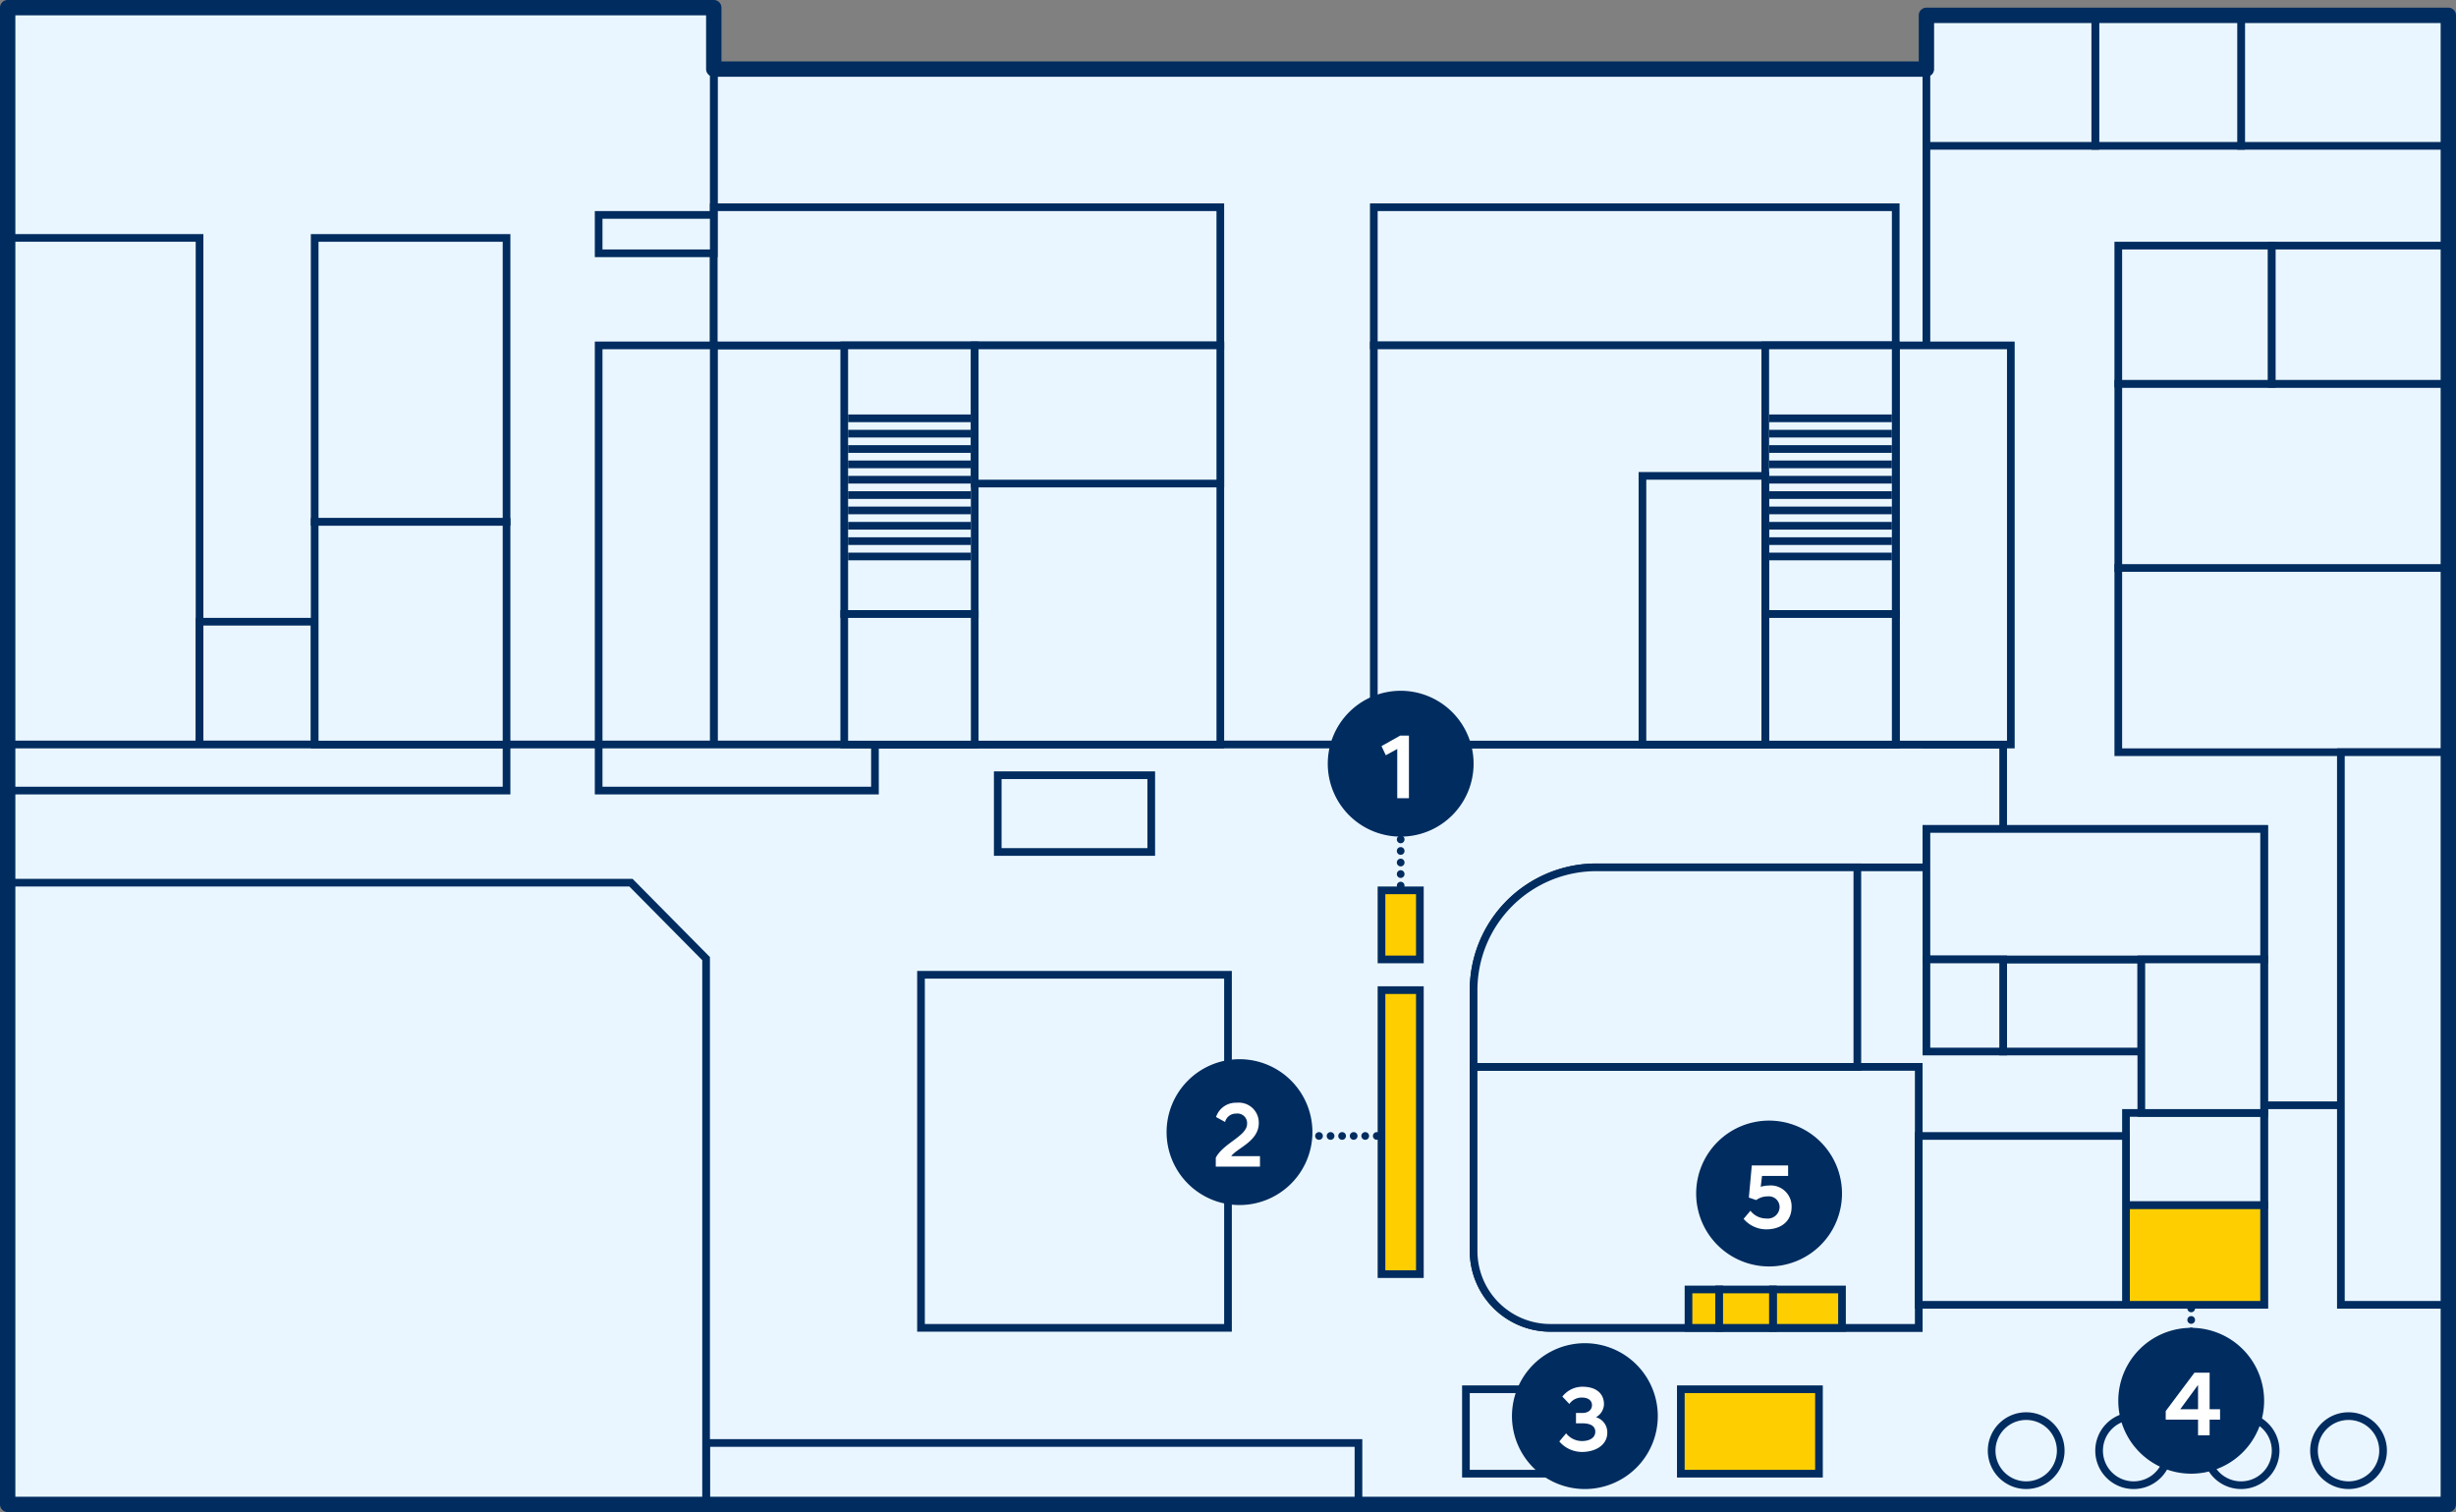 <svg xmlns="http://www.w3.org/2000/svg" width="320.001" height="197" viewBox="0 0 320.001 197">
  <rect x="0" y="0" width="320.001" height="197" fill="#808080" stroke="none"/>
  <g id="floor01-img01" transform="translate(-968 -172)">
    <path id="패스_3835" data-name="패스 3835" d="M0,195V0H92V8H250V1h68V143h0v52Z" transform="translate(969 173)" fill="#eaf6ff"/>
    <path id="합치기_101_-_윤곽선" data-name="합치기 101 - 윤곽선" d="M318.5,195.5H-.5V-.5h93v8h157V.5h69Zm-318-1h317V1.5h-67v7H91.5V.5H.5Z" transform="translate(969 173)" fill="#002c5f"/>
    <path id="패스_3836" data-name="패스 3836" d="M0,0H158V88H0Z" transform="translate(1061 181)" fill="#eaf6ff"/>
    <path id="사각형_2199_-_윤곽선" data-name="사각형 2199 - 윤곽선" d="M-.5-.5h159v89H-.5Zm158,1H.5v87h157Z" transform="translate(1061 181)" fill="#002c5f"/>
    <path id="패스_3837" data-name="패스 3837" d="M0,0H92V96H0Z" transform="translate(969 173)" fill="#eaf6ff"/>
    <path id="사각형_2223_-_윤곽선" data-name="사각형 2223 - 윤곽선" d="M-.5-.5h93v97H-.5Zm92,1H.5v95h91Z" transform="translate(969 173)" fill="#002c5f"/>
    <path id="패스_3838" data-name="패스 3838" d="M0,0H318V99H0Z" transform="translate(969 269)" fill="#eaf6ff"/>
    <path id="사각형_2186_-_윤곽선" data-name="사각형 2186 - 윤곽선" d="M-.5-.5h319v100H-.5Zm318,1H.5v98h317Z" transform="translate(969 269)" fill="#002c5f"/>
    <path id="패스_3839" data-name="패스 3839" d="M10,142V95H0V0H68V142Z" transform="translate(1219 174)" fill="#eaf6ff"/>
    <path id="합치기_98_-_윤곽선" data-name="합치기 98 - 윤곽선" d="M68.5,142.5H9.5v-47H-.5V-.5h69Zm-58-1h57V.5H.5v94h10Z" transform="translate(1219 174)" fill="#002c5f"/>
    <path id="패스_3840" data-name="패스 3840" d="M10,65A10,10,0,0,1,0,55V21A16,16,0,0,1,16,5H59V0h44V62H58v3Z" transform="translate(1160 280)" fill="#eaf6ff"/>
    <path id="합치기_99_-_윤곽선" data-name="합치기 99 - 윤곽선" d="M58.5,65.5H10A10.512,10.512,0,0,1-.5,55V21A16.5,16.5,0,0,1,16,4.5H58.5v-5h45v63h-45ZM16,5.5A15.5,15.5,0,0,0,.5,21V55A9.511,9.511,0,0,0,10,64.5H57.5v-3h45V.5h-43v5Z" transform="translate(1160 280)" fill="#002c5f"/>
    <path id="패스_3841" data-name="패스 3841" d="M0,0H66V52H0Z" transform="translate(1061 217)" fill="#eaf6ff"/>
    <path id="사각형_2200_-_윤곽선" data-name="사각형 2200 - 윤곽선" d="M-.5-.5h67v53H-.5Zm66,1H.5v51h65Z" transform="translate(1061 217)" fill="#002c5f"/>
    <path id="패스_3842" data-name="패스 3842" d="M0,0H58V34H10A10,10,0,0,1,0,24Z" transform="translate(1160 311)" fill="#eaf6ff"/>
    <path id="사각형_2201_-_윤곽선" data-name="사각형 2201 - 윤곽선" d="M-.5-.5h59v35H10A10.512,10.512,0,0,1-.5,24Zm58,1H.5V24A9.511,9.511,0,0,0,10,33.5H57.5Z" transform="translate(1160 311)" fill="#002c5f"/>
    <path id="패스_3843" data-name="패스 3843" d="M0,0H40V46H0Z" transform="translate(1088 299)" fill="#eaf6ff"/>
    <path id="사각형_2202_-_윤곽선" data-name="사각형 2202 - 윤곽선" d="M-.5-.5h41v47H-.5Zm40,1H.5v45h39Z" transform="translate(1088 299)" fill="#002c5f"/>
    <path id="패스_3844" data-name="패스 3844" d="M0,0H66V18H0Z" transform="translate(1061 199)" fill="#eaf6ff"/>
    <path id="사각형_2224_-_윤곽선" data-name="사각형 2224 - 윤곽선" d="M-.5-.5h67v19H-.5Zm66,1H.5v17h65Z" transform="translate(1061 199)" fill="#002c5f"/>
    <path id="패스_3845" data-name="패스 3845" d="M0,0H25V66H0Z" transform="translate(969 203)" fill="#eaf6ff"/>
    <path id="사각형_2238_-_윤곽선" data-name="사각형 2238 - 윤곽선" d="M-.5-.5h26v67H-.5Zm25,1H.5v65h24Z" transform="translate(969 203)" fill="#002c5f"/>
    <path id="패스_3846" data-name="패스 3846" d="M0,0H15V16H0Z" transform="translate(994 253)" fill="#eaf6ff"/>
    <path id="사각형_2237_-_윤곽선" data-name="사각형 2237 - 윤곽선" d="M-.5-.5h16v17H-.5Zm15,1H.5v15h14Z" transform="translate(994 253)" fill="#002c5f"/>
    <path id="패스_3847" data-name="패스 3847" d="M0,0H25V37H0Z" transform="translate(1009 203)" fill="#eaf6ff"/>
    <path id="사각형_2234_-_윤곽선" data-name="사각형 2234 - 윤곽선" d="M-.5-.5h26v38H-.5Zm25,1H.5v36h24Z" transform="translate(1009 203)" fill="#002c5f"/>
    <path id="패스_3848" data-name="패스 3848" d="M0,0H15V5H0Z" transform="translate(1046 200)" fill="#eaf6ff"/>
    <path id="사각형_2225_-_윤곽선" data-name="사각형 2225 - 윤곽선" d="M-.5-.5h16v6H-.5Zm15,1H.5v4h14Z" transform="translate(1046 200)" fill="#002c5f"/>
    <path id="패스_3849" data-name="패스 3849" d="M0,0H68V18H0Z" transform="translate(1147 199)" fill="#eaf6ff"/>
    <path id="사각형_2226_-_윤곽선" data-name="사각형 2226 - 윤곽선" d="M-.5-.5h69v19H-.5Zm68,1H.5v17h67Z" transform="translate(1147 199)" fill="#002c5f"/>
    <path id="패스_3850" data-name="패스 3850" d="M0,0H85V8H0Z" transform="translate(1060 360)" fill="#eaf6ff"/>
    <path id="사각형_2203_-_윤곽선" data-name="사각형 2203 - 윤곽선" d="M-.5-.5h86v9H-.5Zm85,1H.5v7h84Z" transform="translate(1060 360)" fill="#002c5f"/>
    <path id="패스_3851" data-name="패스 3851" d="M0,0H43V24H0Z" transform="translate(1244 246)" fill="#eaf6ff"/>
    <path id="사각형_2204_-_윤곽선" data-name="사각형 2204 - 윤곽선" d="M-.5-.5h44v25H-.5Zm43,1H.5v23h42Z" transform="translate(1244 246)" fill="#002c5f"/>
    <path id="패스_3852" data-name="패스 3852" d="M0,0H14V72H0Z" transform="translate(1273 270)" fill="#eaf6ff"/>
    <path id="사각형_2187_-_윤곽선" data-name="사각형 2187 - 윤곽선" d="M-.5-.5h15v73H-.5Zm14,1H.5v71h13Z" transform="translate(1273 270)" fill="#002c5f"/>
    <path id="패스_3853" data-name="패스 3853" d="M0,0H18V13H0Z" transform="translate(1245 329)" fill="#ffce00"/>
    <path id="사각형_2194_-_윤곽선" data-name="사각형 2194 - 윤곽선" d="M-.5-.5h19v14H-.5Zm18,1H.5v12h17Z" transform="translate(1245 329)" fill="#002c5f"/>
    <path id="패스_3854" data-name="패스 3854" d="M0,0H9V5H0Z" transform="translate(1199 340)" fill="#ffce00"/>
    <path id="사각형_2205_-_윤곽선" data-name="사각형 2205 - 윤곽선" d="M-.5-.5h10v6H-.5Zm9,1H.5v4h8Z" transform="translate(1199 340)" fill="#002c5f"/>
    <path id="패스_3855" data-name="패스 3855" d="M16,0H50V26H0V16A16,16,0,0,1,16,0Z" transform="translate(1160 285)" fill="#eaf6ff"/>
    <path id="사각형_2206_-_윤곽선" data-name="사각형 2206 - 윤곽선" d="M16-.5H50.5v27H-.5V16A16.5,16.5,0,0,1,16-.5ZM49.5.5H16A15.5,15.5,0,0,0,.5,16v9.5h49Z" transform="translate(1160 285)" fill="#002c5f"/>
    <path id="패스_3856" data-name="패스 3856" d="M0,0H18V12H0Z" transform="translate(1245 317)" fill="#eaf6ff"/>
    <path id="사각형_2195_-_윤곽선" data-name="사각형 2195 - 윤곽선" d="M-.5-.5h19v13H-.5Zm18,1H.5v11h17Z" transform="translate(1245 317)" fill="#002c5f"/>
    <path id="패스_3857" data-name="패스 3857" d="M0,0H18V12H0Z" transform="translate(1229 297)" fill="#eaf6ff"/>
    <path id="사각형_2196_-_윤곽선" data-name="사각형 2196 - 윤곽선" d="M-.5-.5h19v13H-.5Zm18,1H.5v11h17Z" transform="translate(1229 297)" fill="#002c5f"/>
    <path id="패스_3858" data-name="패스 3858" d="M0,0H44V17H0Z" transform="translate(1219 280)" fill="#eaf6ff"/>
    <path id="사각형_2207_-_윤곽선" data-name="사각형 2207 - 윤곽선" d="M-.5-.5h45v18H-.5Zm44,1H.5v16h43Z" transform="translate(1219 280)" fill="#002c5f"/>
    <path id="패스_3859" data-name="패스 3859" d="M0,0H16V20H0Z" transform="translate(1247 297)" fill="#eaf6ff"/>
    <path id="사각형_2197_-_윤곽선" data-name="사각형 2197 - 윤곽선" d="M-.5-.5h17v21H-.5Zm16,1H.5v19h15Z" transform="translate(1247 297)" fill="#002c5f"/>
    <path id="패스_3860" data-name="패스 3860" d="M0,0H27V22H0Z" transform="translate(1218 320)" fill="#eaf6ff"/>
    <path id="사각형_2198_-_윤곽선" data-name="사각형 2198 - 윤곽선" d="M-.5-.5h28v23H-.5Zm27,1H.5v21h26Z" transform="translate(1218 320)" fill="#002c5f"/>
    <path id="패스_3861" data-name="패스 3861" d="M0,0H43V24H0Z" transform="translate(1244 222)" fill="#eaf6ff"/>
    <path id="사각형_2208_-_윤곽선" data-name="사각형 2208 - 윤곽선" d="M-.5-.5h44v25H-.5Zm43,1H.5v23h42Z" transform="translate(1244 222)" fill="#002c5f"/>
    <path id="패스_3862" data-name="패스 3862" d="M0,0H20V18H0Z" transform="translate(1244 204)" fill="#eaf6ff"/>
    <path id="사각형_2209_-_윤곽선" data-name="사각형 2209 - 윤곽선" d="M-.5-.5h21v19H-.5Zm20,1H.5v17h19Z" transform="translate(1244 204)" fill="#002c5f"/>
    <path id="패스_3863" data-name="패스 3863" d="M0,0H23V18H0Z" transform="translate(1264 204)" fill="#eaf6ff"/>
    <path id="사각형_2210_-_윤곽선" data-name="사각형 2210 - 윤곽선" d="M-.5-.5h24v19H-.5Zm23,1H.5v17h22Z" transform="translate(1264 204)" fill="#002c5f"/>
    <path id="패스_3864" data-name="패스 3864" d="M0,0H27V17H0Z" transform="translate(1260 174)" fill="#eaf6ff"/>
    <path id="사각형_2231_-_윤곽선" data-name="사각형 2231 - 윤곽선" d="M-.5-.5h28v18H-.5Zm27,1H.5v16h26Z" transform="translate(1260 174)" fill="#002c5f"/>
    <path id="패스_3865" data-name="패스 3865" d="M0,0H19V17H0Z" transform="translate(1241 174)" fill="#eaf6ff"/>
    <path id="사각형_2232_-_윤곽선" data-name="사각형 2232 - 윤곽선" d="M-.5-.5h20v18H-.5Zm19,1H.5v16h18Z" transform="translate(1241 174)" fill="#002c5f"/>
    <path id="패스_3866" data-name="패스 3866" d="M0,0H22V17H0Z" transform="translate(1219 174)" fill="#eaf6ff"/>
    <path id="사각형_2233_-_윤곽선" data-name="사각형 2233 - 윤곽선" d="M-.5-.5h23v18H-.5Zm22,1H.5v16h21Z" transform="translate(1219 174)" fill="#002c5f"/>
    <path id="패스_3867" data-name="패스 3867" d="M0,0H15V52H0Z" transform="translate(1215 217)" fill="#eaf6ff"/>
    <path id="사각형_2211_-_윤곽선" data-name="사각형 2211 - 윤곽선" d="M-.5-.5h16v53H-.5Zm15,1H.5v51h14Z" transform="translate(1215 217)" fill="#002c5f"/>
    <path id="패스_3868" data-name="패스 3868" d="M0,0H15V52H0Z" transform="translate(1046 217)" fill="#eaf6ff"/>
    <path id="사각형_2227_-_윤곽선" data-name="사각형 2227 - 윤곽선" d="M-.5-.5h16v53H-.5Zm15,1H.5v51h14Z" transform="translate(1046 217)" fill="#002c5f"/>
    <path id="패스_3869" data-name="패스 3869" d="M0,0H68V52H0Z" transform="translate(1147 217)" fill="#eaf6ff"/>
    <path id="사각형_2212_-_윤곽선" data-name="사각형 2212 - 윤곽선" d="M-.5-.5h69v53H-.5Zm68,1H.5v51h67Z" transform="translate(1147 217)" fill="#002c5f"/>
    <path id="패스_3870" data-name="패스 3870" d="M0,0H20V10H0Z" transform="translate(1098 273)" fill="#eaf6ff"/>
    <path id="사각형_2213_-_윤곽선" data-name="사각형 2213 - 윤곽선" d="M-.5-.5h21v11H-.5Zm20,1H.5v9h19Z" transform="translate(1098 273)" fill="#002c5f"/>
    <path id="패스_3871" data-name="패스 3871" d="M0,0H65V6H0Z" transform="translate(969 269)" fill="#eaf6ff"/>
    <path id="사각형_2235_-_윤곽선" data-name="사각형 2235 - 윤곽선" d="M-.5-.5h66v7H-.5Zm65,1H.5v5h64Z" transform="translate(969 269)" fill="#002c5f"/>
    <path id="패스_3872" data-name="패스 3872" d="M0,0H36V6H0Z" transform="translate(1046 269)" fill="#eaf6ff"/>
    <path id="사각형_2228_-_윤곽선" data-name="사각형 2228 - 윤곽선" d="M-.5-.5h37v7H-.5Zm36,1H.5v5h35Z" transform="translate(1046 269)" fill="#002c5f"/>
    <path id="사각형_2214" data-name="사각형 2214" d="M-.5-.5h19v12H-.5Zm18,1H.5v10h17Z" transform="translate(1159 353)" fill="#002c5f"/>
    <path id="패스_3873" data-name="패스 3873" d="M0,0H5V37H0Z" transform="translate(1148 301)" fill="#ffce00"/>
    <path id="사각형_2215_-_윤곽선" data-name="사각형 2215 - 윤곽선" d="M-.5-.5h6v38h-6Zm5,1H.5v36h4Z" transform="translate(1148 301)" fill="#002c5f"/>
    <path id="패스_3874" data-name="패스 3874" d="M0,0H18V11H0Z" transform="translate(1187 353)" fill="#ffce00"/>
    <path id="사각형_2216_-_윤곽선" data-name="사각형 2216 - 윤곽선" d="M-.5-.5h19v12H-.5Zm18,1H.5v10h17Z" transform="translate(1187 353)" fill="#002c5f"/>
    <path id="패스_3875" data-name="패스 3875" d="M91,91.607H0v-81H81.208L91,20.506Z" transform="translate(969 276.393)" fill="#eaf6ff"/>
    <path id="빼기_226_-_윤곽선" data-name="빼기 226 - 윤곽선" d="M91.5,92.107H-.5v-82H81.417L91.5,20.3Zm-91-1h90v-70.4l-9.5-9.6H.5Z" transform="translate(969 276.393)" fill="#002c5f"/>
    <path id="패스_3956" data-name="패스 3956" d="M0,0H17V35H0Z" transform="translate(1198 217)" fill="#eaf6ff"/>
    <path id="사각형_2149_-_윤곽선" data-name="사각형 2149 - 윤곽선" d="M-.5-.5h18v36H-.5Zm17,1H.5v34h16Z" transform="translate(1198 217)" fill="#002c5f"/>
    <path id="선_384" data-name="선 384" d="M16,.5H0v-1H16Z" transform="translate(1198.5 226.5)" fill="#002c5f"/>
    <path id="선_391" data-name="선 391" d="M16,.5H0v-1H16Z" transform="translate(1198.5 234.5)" fill="#002c5f"/>
    <path id="선_385" data-name="선 385" d="M16,.5H0v-1H16Z" transform="translate(1198.5 228.5)" fill="#002c5f"/>
    <path id="선_390" data-name="선 390" d="M16,.5H0v-1H16Z" transform="translate(1198.5 236.5)" fill="#002c5f"/>
    <path id="선_386" data-name="선 386" d="M16,.5H0v-1H16Z" transform="translate(1198.5 230.5)" fill="#002c5f"/>
    <path id="선_389" data-name="선 389" d="M16,.5H0v-1H16Z" transform="translate(1198.5 238.5)" fill="#002c5f"/>
    <path id="선_393" data-name="선 393" d="M16,.5H0v-1H16Z" transform="translate(1198.5 242.5)" fill="#002c5f"/>
    <path id="선_387" data-name="선 387" d="M16,.5H0v-1H16Z" transform="translate(1198.5 232.5)" fill="#002c5f"/>
    <path id="선_388" data-name="선 388" d="M16,.5H0v-1H16Z" transform="translate(1198.5 240.5)" fill="#002c5f"/>
    <path id="선_392" data-name="선 392" d="M16,.5H0v-1H16Z" transform="translate(1198.5 244.5)" fill="#002c5f"/>
    <path id="패스_3955" data-name="패스 3955" d="M0,0H17V35H0Z" transform="translate(1078 217)" fill="#eaf6ff"/>
    <path id="사각형_2149_-_윤곽선-2" data-name="사각형 2149 - 윤곽선" d="M-.5-.5h18v36H-.5Zm17,1H.5v34h16Z" transform="translate(1078 217)" fill="#002c5f"/>
    <path id="선_384-2" data-name="선 384" d="M16,.5H0v-1H16Z" transform="translate(1078.5 226.5)" fill="#002c5f"/>
    <path id="선_391-2" data-name="선 391" d="M16,.5H0v-1H16Z" transform="translate(1078.5 234.5)" fill="#002c5f"/>
    <path id="선_385-2" data-name="선 385" d="M16,.5H0v-1H16Z" transform="translate(1078.5 228.5)" fill="#002c5f"/>
    <path id="선_390-2" data-name="선 390" d="M16,.5H0v-1H16Z" transform="translate(1078.5 236.5)" fill="#002c5f"/>
    <path id="선_386-2" data-name="선 386" d="M16,.5H0v-1H16Z" transform="translate(1078.5 230.5)" fill="#002c5f"/>
    <path id="선_389-2" data-name="선 389" d="M16,.5H0v-1H16Z" transform="translate(1078.5 238.5)" fill="#002c5f"/>
    <path id="선_393-2" data-name="선 393" d="M16,.5H0v-1H16Z" transform="translate(1078.5 242.5)" fill="#002c5f"/>
    <path id="선_387-2" data-name="선 387" d="M16,.5H0v-1H16Z" transform="translate(1078.5 232.5)" fill="#002c5f"/>
    <path id="선_388-2" data-name="선 388" d="M16,.5H0v-1H16Z" transform="translate(1078.5 240.5)" fill="#002c5f"/>
    <path id="선_392-2" data-name="선 392" d="M16,.5H0v-1H16Z" transform="translate(1078.5 244.5)" fill="#002c5f"/>
    <path id="패스_3876" data-name="패스 3876" d="M0,0H17V17H0Z" transform="translate(1078 252)" fill="#eaf6ff"/>
    <path id="사각형_2230_-_윤곽선" data-name="사각형 2230 - 윤곽선" d="M-.5-.5h18v18H-.5Zm17,1H.5v16h16Z" transform="translate(1078 252)" fill="#002c5f"/>
    <path id="패스_3877" data-name="패스 3877" d="M0,0H17V17H0Z" transform="translate(1198 252)" fill="#eaf6ff"/>
    <path id="사각형_2217_-_윤곽선" data-name="사각형 2217 - 윤곽선" d="M-.5-.5h18v18H-.5Zm17,1H.5v16h16Z" transform="translate(1198 252)" fill="#002c5f"/>
    <path id="패스_3878" data-name="패스 3878" d="M0,0H25V29H0Z" transform="translate(1009 240)" fill="#eaf6ff"/>
    <path id="사각형_2236_-_윤곽선" data-name="사각형 2236 - 윤곽선" d="M-.5-.5h26v30H-.5Zm25,1H.5v28h24Z" transform="translate(1009 240)" fill="#002c5f"/>
    <path id="패스_3879" data-name="패스 3879" d="M5,0A5,5,0,1,1,0,5,5,5,0,0,1,5,0Z" transform="translate(1227 356)" fill="#eaf6ff"/>
    <path id="타원_544_-_윤곽선" data-name="타원 544 - 윤곽선" d="M5,1A4,4,0,1,0,9,5,4,4,0,0,0,5,1M5,0A5,5,0,1,1,0,5,5,5,0,0,1,5,0Z" transform="translate(1227 356)" fill="#002c5f"/>
    <path id="패스_3880" data-name="패스 3880" d="M5,0A5,5,0,1,1,0,5,5,5,0,0,1,5,0Z" transform="translate(1241 356)" fill="#eaf6ff"/>
    <path id="타원_542_-_윤곽선" data-name="타원 542 - 윤곽선" d="M5,1A4,4,0,1,0,9,5,4,4,0,0,0,5,1M5,0A5,5,0,1,1,0,5,5,5,0,0,1,5,0Z" transform="translate(1241 356)" fill="#002c5f"/>
    <path id="패스_3881" data-name="패스 3881" d="M5,0A5,5,0,1,1,0,5,5,5,0,0,1,5,0Z" transform="translate(1255 356)" fill="#eaf6ff"/>
    <path id="타원_543_-_윤곽선" data-name="타원 543 - 윤곽선" d="M5,1A4,4,0,1,0,9,5,4,4,0,0,0,5,1M5,0A5,5,0,1,1,0,5,5,5,0,0,1,5,0Z" transform="translate(1255 356)" fill="#002c5f"/>
    <path id="패스_3882" data-name="패스 3882" d="M5,0A5,5,0,1,1,0,5,5,5,0,0,1,5,0Z" transform="translate(1269 356)" fill="#eaf6ff"/>
    <path id="타원_541_-_윤곽선" data-name="타원 541 - 윤곽선" d="M5,1A4,4,0,1,0,9,5,4,4,0,0,0,5,1M5,0A5,5,0,1,1,0,5,5,5,0,0,1,5,0Z" transform="translate(1269 356)" fill="#002c5f"/>
    <path id="패스_3883" data-name="패스 3883" d="M0,0H10V12H0Z" transform="translate(1219 297)" fill="#eaf6ff"/>
    <path id="사각형_2218_-_윤곽선" data-name="사각형 2218 - 윤곽선" d="M-.5-.5h11v13H-.5Zm10,1H.5v11h9Z" transform="translate(1219 297)" fill="#002c5f"/>
    <path id="패스_3884" data-name="패스 3884" d="M0,0H32V18H0Z" transform="translate(1095 217)" fill="#eaf6ff"/>
    <path id="사각형_2219_-_윤곽선" data-name="사각형 2219 - 윤곽선" d="M-.5-.5h33v19H-.5Zm32,1H.5v17h31Z" transform="translate(1095 217)" fill="#002c5f"/>
    <path id="패스_3885" data-name="패스 3885" d="M0,0H16V35H0Z" transform="translate(1182 234)" fill="#eaf6ff"/>
    <path id="사각형_2220_-_윤곽선" data-name="사각형 2220 - 윤곽선" d="M-.5-.5h17v36H-.5Zm16,1H.5v34h15Z" transform="translate(1182 234)" fill="#002c5f"/>
    <path id="패스_3886" data-name="패스 3886" d="M0,0H4V5H0Z" transform="translate(1188 340)" fill="#ffce00"/>
    <path id="사각형_2221_-_윤곽선" data-name="사각형 2221 - 윤곽선" d="M-.5-.5h5v6h-5Zm4,1H.5v4h3Z" transform="translate(1188 340)" fill="#002c5f"/>
    <path id="패스_3887" data-name="패스 3887" d="M0,0H7V5H0Z" transform="translate(1192 340)" fill="#ffce00"/>
    <path id="사각형_2222_-_윤곽선" data-name="사각형 2222 - 윤곽선" d="M-.5-.5h8v6h-8Zm7,1H.5v4h6Z" transform="translate(1192 340)" fill="#002c5f"/>
    <path id="합치기_103" data-name="합치기 103" d="M318,196H0a1,1,0,0,1-1-1V0A1,1,0,0,1,0-1H92a1,1,0,0,1,1,1V7H249V1a1,1,0,0,1,1-1h68a1,1,0,0,1,1,1V143c0,.014,0,.029,0,.043V195A1,1,0,0,1,318,196ZM1,194H317V143c0-.014,0-.029,0-.043V2H251V8a1,1,0,0,1-1,1H92a1,1,0,0,1-1-1V1H1Z" transform="translate(969 173)" fill="#002c5f"/>
    <path id="패스_3888" data-name="패스 3888" d="M0,0H5V9H0Z" transform="translate(1148 288)" fill="#ffce00"/>
    <path id="사각형_2424_-_윤곽선" data-name="사각형 2424 - 윤곽선" d="M-.5-.5h6v10h-6Zm5,1H.5v8h4Z" transform="translate(1148 288)" fill="#002c5f"/>
    <path id="패스_3760" data-name="패스 3760" d="M9.5,0A9.5,9.5,0,1,1,0,9.5,9.5,9.5,0,0,1,9.5,0Z" transform="translate(1141 262)" fill="#002c5f"/>
    <path id="패스_3761" data-name="패스 3761" d="M2.052,0H3.576V-8.16H2.436L0-6.792.564-5.6,2.052-6.42Z" transform="translate(1148 276)" fill="#fff"/>
    <path id="패스_3762" data-name="패스 3762" d="M9.5,0A9.5,9.5,0,1,1,0,9.5,9.5,9.5,0,0,1,9.5,0Z" transform="translate(1120 310)" fill="#002c5f"/>
    <path id="패스_3763" data-name="패스 3763" d="M.408,0h5.76V-1.368H2.424c.756-1.068,3.588-1.92,3.588-4.32a2.6,2.6,0,0,0-2.868-2.64,2.707,2.707,0,0,0-2.7,1.86L1.62-5.82A1.445,1.445,0,0,1,3.072-6.912a1.25,1.25,0,0,1,1.416,1.32c0,1.608-3.072,2.5-4.08,4.428Z" transform="translate(1126 324)" fill="#fff"/>
    <path id="패스_3764" data-name="패스 3764" d="M9.5,0A9.5,9.5,0,1,1,0,9.5,9.5,9.5,0,0,1,9.5,0Z" transform="translate(1244 345)" fill="#002c5f"/>
    <path id="패스_3765" data-name="패스 3765" d="M.18-2.04H4.392V0H5.9V-2.04H7.26V-3.4H5.9V-8.16H3.924l-3.744,5ZM2.076-3.4,4.392-6.564V-3.4Z" transform="translate(1250 359)" fill="#fff"/>
    <path id="패스_3766" data-name="패스 3766" d="M9.5,0A9.5,9.5,0,1,1,0,9.5,9.5,9.5,0,0,1,9.5,0Z" transform="translate(1165 347)" fill="#002c5f"/>
    <path id="패스_3767" data-name="패스 3767" d="M3.12.168c1.848,0,3.3-.96,3.3-2.5A2.042,2.042,0,0,0,4.944-4.356a2,2,0,0,0,1.044-1.68c0-1.44-1.056-2.292-2.808-2.292A3.319,3.319,0,0,0,.564-7.044l.912.96a1.949,1.949,0,0,1,1.7-.828c.684,0,1.248.336,1.248.984,0,.54-.4,1.02-1.284,1.02h-.8v1.344h.8c1.152,0,1.716.4,1.716,1.1,0,.78-.732,1.212-1.74,1.212A2.636,2.636,0,0,1,1.056-2.256L.168-1.2A3.894,3.894,0,0,0,3.12.168Z" transform="translate(1171 361)" fill="#fff"/>
    <path id="패스_2076" data-name="패스 2076" d="M9.78.5H9.775a.5.5,0,0,1-.5-.5.5.5,0,0,1,.5-.5H9.78a.5.5,0,0,1,.5.5A.5.5,0,0,1,9.78.5ZM8.275.5H8.269a.5.5,0,0,1-.5-.5.5.5,0,0,1,.5-.5h.005a.5.5,0,0,1,.5.5A.5.5,0,0,1,8.275.5ZM6.769.5H6.764a.5.5,0,0,1-.5-.5.5.5,0,0,1,.5-.5h.005a.5.5,0,0,1,.5.5A.5.5,0,0,1,6.769.5ZM5.264.5H5.258a.5.5,0,0,1-.5-.5.5.5,0,0,1,.5-.5h.005a.5.5,0,0,1,.5.5A.5.5,0,0,1,5.264.5ZM3.758.5H3.753a.5.5,0,0,1-.5-.5.5.5,0,0,1,.5-.5h.006a.5.5,0,0,1,.5.5A.5.5,0,0,1,3.758.5ZM2.253.5H2.247a.5.5,0,0,1-.5-.5.5.5,0,0,1,.5-.5h.005a.5.5,0,0,1,.5.5A.5.5,0,0,1,2.253.5ZM.747.5H.742a.5.5,0,0,1-.5-.5.5.5,0,0,1,.5-.5H.747a.5.5,0,0,1,.5.5A.5.5,0,0,1,.747.5Z" transform="translate(1150.5 277.609) rotate(90)" fill="#002c5f"/>
    <path id="패스_2079" data-name="패스 2079" d="M5.375.5H5.37a.5.5,0,0,1-.5-.5.5.5,0,0,1,.5-.5h.005a.5.5,0,0,1,.5.5A.5.5,0,0,1,5.375.5ZM3.869.5H3.864a.5.5,0,0,1-.5-.5.5.5,0,0,1,.5-.5h.005a.5.5,0,0,1,.5.5A.5.5,0,0,1,3.869.5ZM2.364.5H2.359a.5.5,0,0,1-.5-.5.5.5,0,0,1,.5-.5h.006a.5.5,0,0,1,.5.5A.5.5,0,0,1,2.364.5ZM.859.5H.853a.5.5,0,0,1-.5-.5.5.5,0,0,1,.5-.5H.859a.5.5,0,0,1,.5.5A.5.5,0,0,1,.859.5Z" transform="translate(1253.5 341.609) rotate(90)" fill="#002c5f"/>
    <path id="패스_2077" data-name="패스 2077" d="M9.78.5H9.775a.5.5,0,0,1-.5-.5.5.5,0,0,1,.5-.5H9.78a.5.5,0,0,1,.5.5A.5.5,0,0,1,9.78.5ZM8.275.5H8.269a.5.5,0,0,1-.5-.5.5.5,0,0,1,.5-.5h.005a.5.5,0,0,1,.5.5A.5.5,0,0,1,8.275.5ZM6.769.5H6.764a.5.5,0,0,1-.5-.5.5.5,0,0,1,.5-.5h.005a.5.5,0,0,1,.5.5A.5.5,0,0,1,6.769.5ZM5.264.5H5.258a.5.5,0,0,1-.5-.5.5.5,0,0,1,.5-.5h.005a.5.5,0,0,1,.5.5A.5.5,0,0,1,5.264.5ZM3.758.5H3.753a.5.5,0,0,1-.5-.5.5.5,0,0,1,.5-.5h.006a.5.5,0,0,1,.5.5A.5.5,0,0,1,3.758.5ZM2.253.5H2.247a.5.5,0,0,1-.5-.5.5.5,0,0,1,.5-.5h.005a.5.5,0,0,1,.5.5A.5.5,0,0,1,2.253.5ZM.747.5H.742a.5.5,0,0,1-.5-.5.5.5,0,0,1,.5-.5H.747a.5.5,0,0,1,.5.5A.5.5,0,0,1,.747.5Z" transform="translate(1137.609 320)" fill="#002c5f"/>
    <path id="패스_3768" data-name="패스 3768" d="M9.5,0A9.5,9.5,0,1,1,0,9.5,9.5,9.5,0,0,1,9.5,0Z" transform="translate(1189 318)" fill="#002c5f"/>
    <path id="패스_3769" data-name="패스 3769" d="M3.132.168c1.956,0,3.3-1.08,3.3-2.9a2.72,2.72,0,0,0-3-2.808,3.426,3.426,0,0,0-1.02.168L2.58-6.792h3.4V-8.16H1.248L.864-3.972l.96.324a2.485,2.485,0,0,1,1.5-.48A1.4,1.4,0,0,1,4.872-2.736a1.539,1.539,0,0,1-1.74,1.488A2.616,2.616,0,0,1,1.068-2.256L.18-1.2A3.894,3.894,0,0,0,3.132.168Z" transform="translate(1195 332)" fill="#fff"/>
  </g>
</svg>
